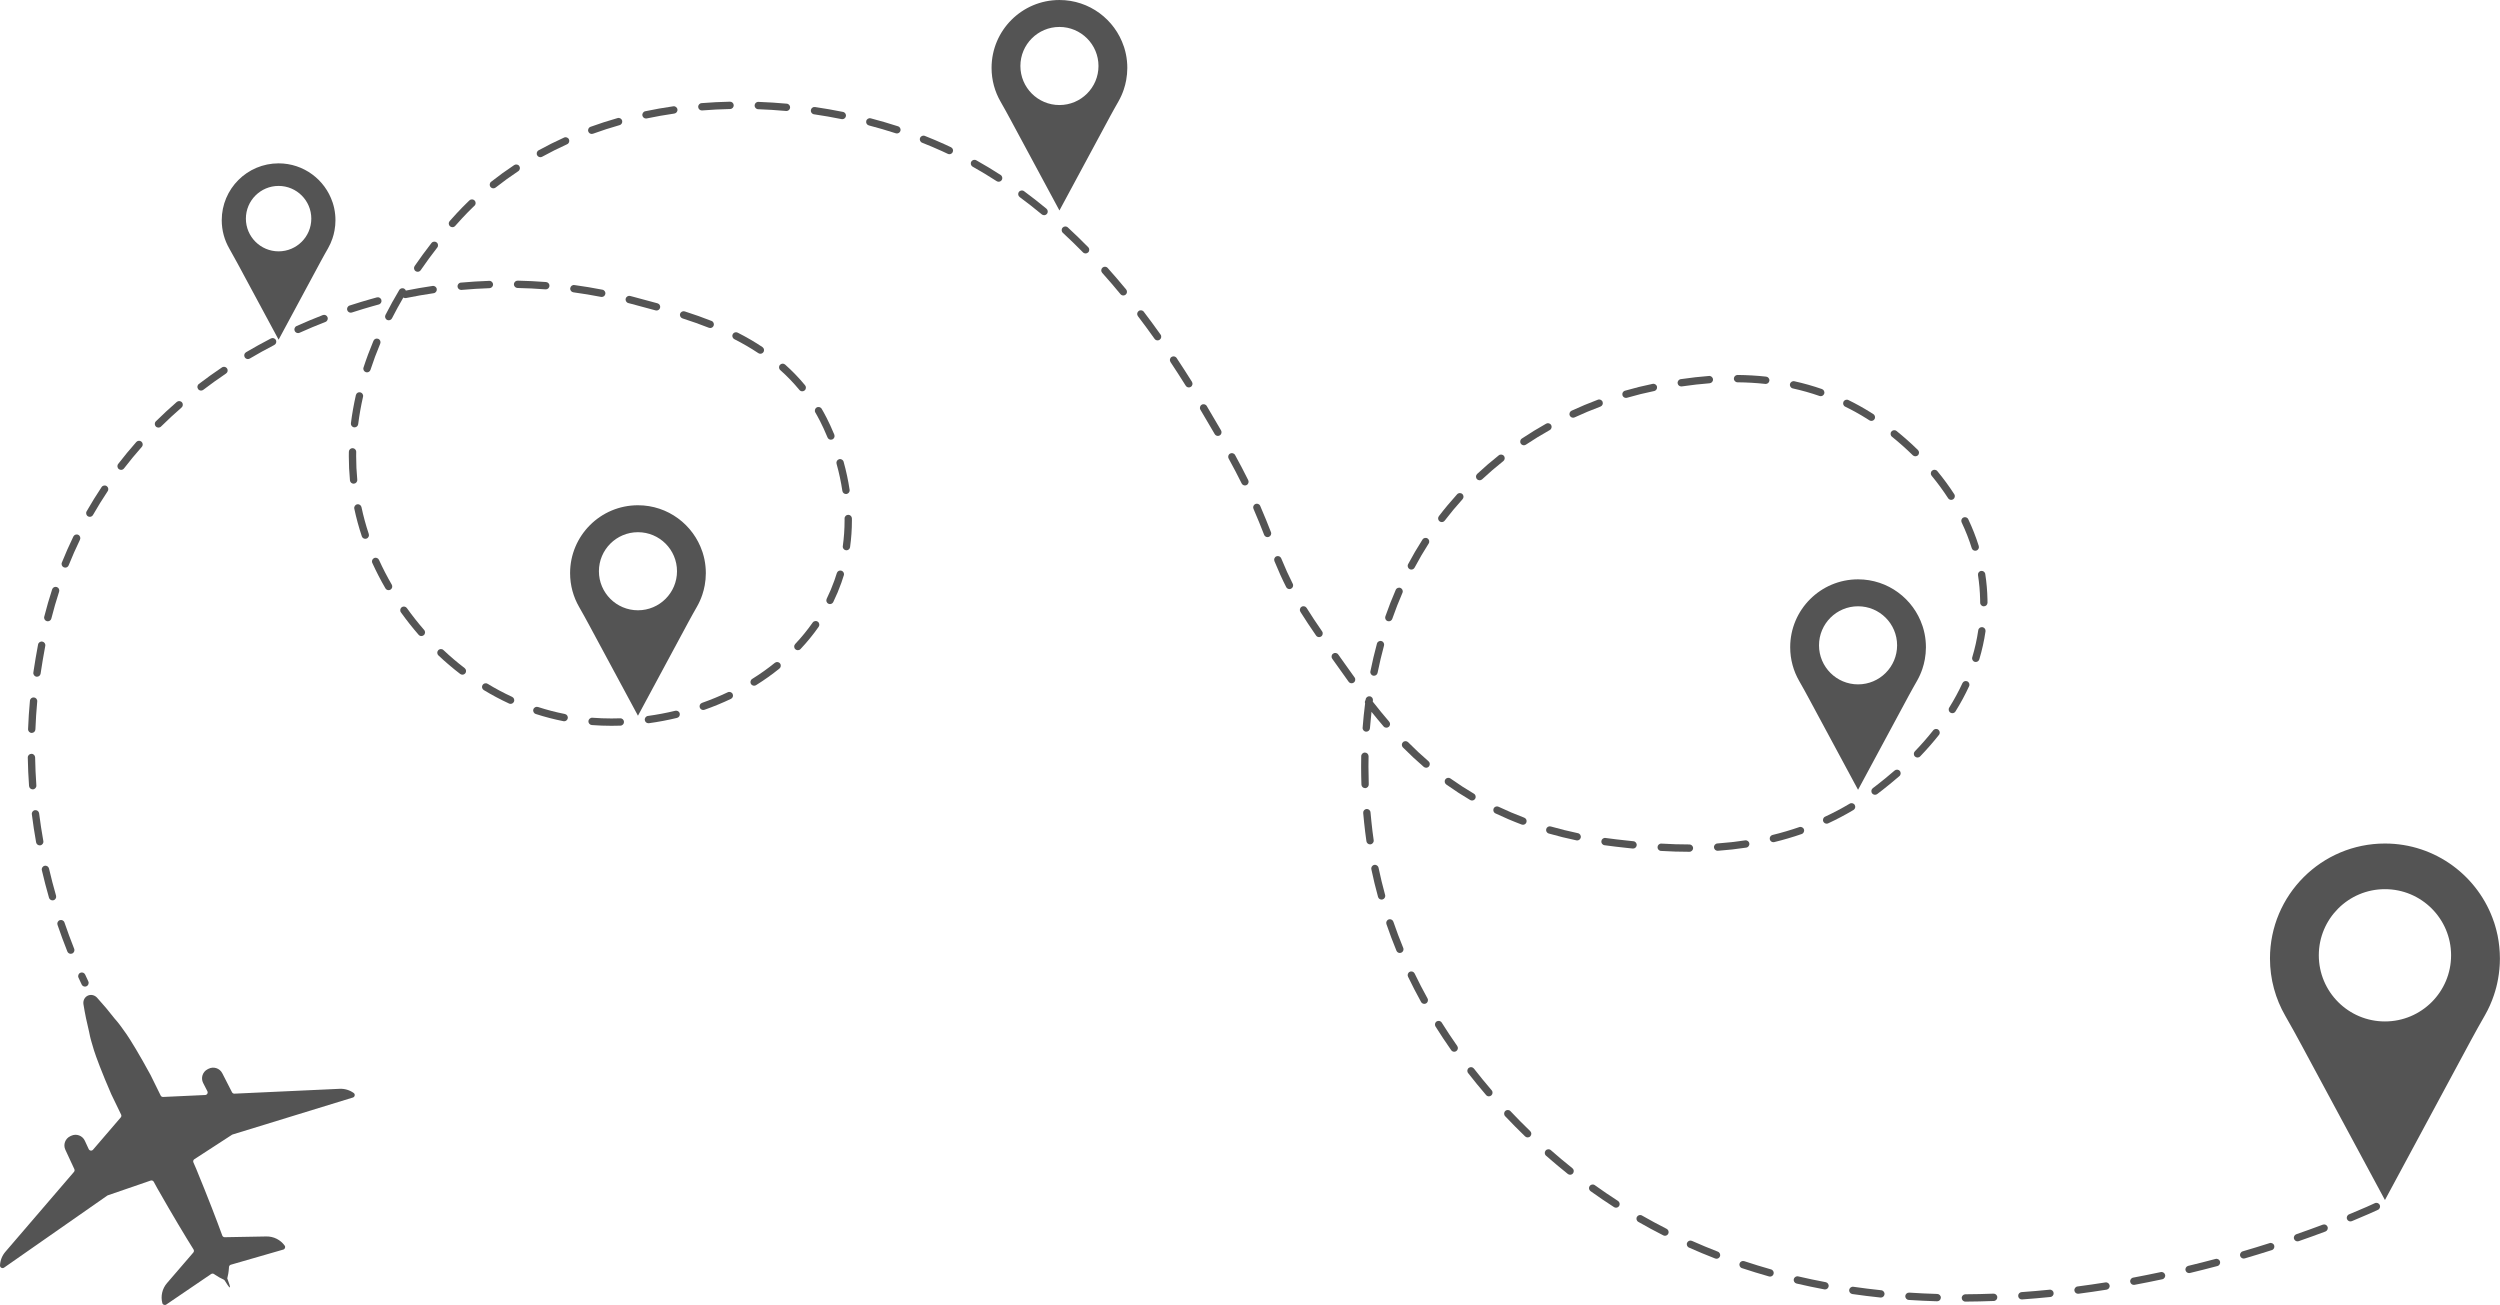 <?xml version="1.0" encoding="UTF-8" standalone="no"?><svg xmlns="http://www.w3.org/2000/svg" xmlns:xlink="http://www.w3.org/1999/xlink" fill="#545454" height="608.8" preserveAspectRatio="xMidYMid meet" version="1" viewBox="0.0 0.0 1166.3 608.8" width="1166.3" zoomAndPan="magnify"><defs><clipPath id="a"><path d="M 0 464 L 166 464 L 166 608.801 L 0 608.801 Z M 0 464"/></clipPath><clipPath id="b"><path d="M 1058 393 L 1166.262 393 L 1166.262 560 L 1058 560 Z M 1058 393"/></clipPath></defs><g><g clip-path="url(#a)" id="change1_125"><path d="M 165.004 509.898 C 163.129 508.555 160.824 507.84 158.434 507.953 L 150.918 508.301 L 115.043 509.953 L 109.367 510.215 C 108.895 510.234 108.453 509.977 108.234 509.559 L 103.68 500.66 C 102.492 498.34 99.621 497.41 97.301 498.598 L 96.828 498.84 C 94.508 500.027 93.582 502.898 94.77 505.219 L 96.746 509.086 C 97.148 509.867 96.605 510.801 95.727 510.844 L 94.477 510.902 L 76.09 511.75 C 75.609 511.77 75.16 511.508 74.949 511.078 C 73.391 507.906 71.832 504.738 70.27 501.57 C 65.031 491.898 60.734 484.941 59.059 482.523 C 57.867 480.809 56.629 479.125 56.629 479.125 C 56.344 478.738 56.055 478.352 55.766 477.965 C 55.059 477.027 54.312 476.125 53.527 475.254 C 53.512 475.238 53.5 475.223 53.484 475.203 C 50.883 471.84 48.148 468.578 45.277 465.438 C 44.699 464.809 43.973 464.402 43.207 464.238 C 42.441 464.074 41.637 464.156 40.914 464.508 C 40.188 464.855 39.625 465.434 39.277 466.137 C 38.93 466.84 38.797 467.66 38.93 468.504 C 39.625 472.836 40.512 477.137 41.57 481.395 C 41.875 483.023 42.16 484.156 42.262 484.551 C 42.41 485.133 42.547 485.609 42.645 485.945 C 42.645 485.945 43.207 487.961 43.828 489.953 C 44.699 492.762 47.535 500.43 51.93 510.516 C 53.453 513.672 54.977 516.828 56.504 519.984 C 56.715 520.418 56.645 520.934 56.332 521.297 L 56.242 521.406 L 44.215 535.41 L 43.402 536.359 C 42.828 537.027 41.758 536.879 41.387 536.082 L 39.559 532.145 C 38.465 529.777 35.629 528.738 33.266 529.84 L 32.785 530.062 C 30.418 531.156 29.383 533.992 30.477 536.355 L 34.684 545.422 C 34.883 545.855 34.816 546.359 34.508 546.719 L 30.805 551.031 L 11.453 573.57 L 7.41 578.281 L 2.512 583.988 C 0.949 585.805 0.094 588.059 0 590.363 C -0.039 591.352 1.094 591.941 1.902 591.375 L 50.023 557.785 C 50.113 557.723 50.215 557.672 50.32 557.633 L 70.277 550.762 C 70.84 550.566 71.461 550.816 71.738 551.344 C 72.254 552.328 72.781 553.305 73.332 554.27 C 80.543 566.961 86.535 576.906 90.293 582.906 C 90.574 583.355 90.531 583.934 90.184 584.332 L 77.895 598.609 C 75.668 601.191 74.887 604.68 75.727 607.914 C 75.934 608.715 76.891 609.055 77.57 608.59 L 98.492 594.363 C 98.91 594.082 99.461 594.086 99.871 594.383 C 99.992 594.469 100.117 594.555 100.238 594.641 C 101.73 595.668 103.141 596.41 104.316 596.938 C 104.539 597.039 104.727 597.207 104.855 597.418 C 105.887 599.113 106.688 600.27 107.055 600.543 C 107.129 600.598 107.188 600.617 107.223 600.602 C 107.461 600.484 106.965 598.832 106.027 596.391 C 106.363 595.09 106.691 593.406 106.809 591.438 C 106.812 591.332 106.82 591.227 106.824 591.121 C 106.848 590.605 107.195 590.16 107.695 590.016 L 132.152 582.957 C 132.945 582.727 133.293 581.777 132.812 581.105 C 130.855 578.395 127.676 576.77 124.266 576.832 L 104.848 577.184 C 104.332 577.195 103.867 576.875 103.691 576.391 C 101.277 569.734 97.133 558.883 91.566 545.375 C 91.141 544.344 90.695 543.32 90.234 542.301 C 89.988 541.758 90.172 541.113 90.676 540.789 L 108.23 529.395 C 108.324 529.336 108.426 529.285 108.531 529.254 L 164.629 512.02 C 165.57 511.73 165.805 510.477 165.004 509.898"/></g><g clip-path="url(#b)" id="change1_124"><path d="M 1112.621 476.523 C 1095.578 476.523 1081.77 462.707 1081.77 445.668 C 1081.77 428.625 1095.578 414.812 1112.621 414.812 C 1129.672 414.812 1143.48 428.625 1143.48 445.668 C 1143.48 462.707 1129.672 476.523 1112.621 476.523 Z M 1166.191 444.656 C 1166.18 444.453 1166.172 444.254 1166.16 444.051 C 1166.121 443.41 1166.07 442.777 1166.012 442.145 C 1165.988 441.879 1165.961 441.609 1165.93 441.344 C 1165.871 440.758 1165.801 440.176 1165.711 439.598 C 1165.68 439.34 1165.641 439.082 1165.602 438.824 C 1165.488 438.113 1165.371 437.406 1165.23 436.707 C 1165.211 436.602 1165.191 436.492 1165.172 436.387 C 1165.012 435.602 1164.828 434.824 1164.629 434.051 C 1164.559 433.773 1164.488 433.496 1164.41 433.219 C 1164.281 432.719 1164.141 432.219 1163.988 431.727 C 1163.891 431.402 1163.789 431.082 1163.691 430.762 C 1163.629 430.57 1163.57 430.371 1163.512 430.18 C 1163.5 430.188 1163.5 430.195 1163.5 430.203 C 1156.398 408.906 1136.301 393.52 1112.621 393.52 C 1083.012 393.52 1058.988 417.531 1058.988 447.148 C 1058.988 456.883 1061.59 466.012 1066.121 473.883 C 1068.84 478.602 1071.461 483.383 1074.039 488.176 L 1079.25 497.863 L 1088.891 515.762 L 1112.621 559.832 L 1112.629 559.832 L 1152.672 485.465 C 1153.672 483.613 1154.68 481.777 1155.699 479.949 C 1155.82 479.734 1155.941 479.52 1156.059 479.305 C 1157.121 477.422 1158.18 475.543 1159.25 473.672 C 1160.941 470.711 1162.352 467.574 1163.449 464.297 C 1164.27 461.871 1164.922 459.363 1165.379 456.797 C 1165.949 453.699 1166.25 450.508 1166.262 447.25 C 1166.262 446.379 1166.23 445.516 1166.191 444.656"/></g><g id="change1_1"><path d="M 494.246 49.004 C 484.188 49.004 476.035 40.848 476.035 30.789 C 476.035 20.727 484.188 12.57 494.246 12.57 C 504.309 12.57 512.465 20.727 512.465 30.789 C 512.465 40.848 504.309 49.004 494.246 49.004 Z M 525.852 29.832 C 525.832 29.457 525.805 29.082 525.77 28.711 C 525.754 28.551 525.738 28.395 525.723 28.234 C 525.684 27.891 525.641 27.547 525.59 27.203 C 525.57 27.051 525.551 26.898 525.527 26.746 C 525.461 26.328 525.387 25.91 525.305 25.496 C 525.293 25.438 525.281 25.371 525.27 25.309 C 525.176 24.848 525.066 24.387 524.953 23.93 C 524.91 23.766 524.863 23.602 524.82 23.438 C 524.742 23.145 524.66 22.848 524.57 22.559 C 524.516 22.367 524.453 22.18 524.395 21.988 C 524.355 21.875 524.324 21.758 524.285 21.645 C 524.285 21.648 524.285 21.652 524.281 21.66 C 520.09 9.086 508.227 0.004 494.246 0.004 C 476.762 0.004 462.586 14.176 462.586 31.664 C 462.586 37.41 464.117 42.801 466.797 47.445 C 468.398 50.23 469.945 53.055 471.469 55.883 L 474.547 61.602 L 480.238 72.168 L 494.246 98.188 L 494.25 98.184 L 494.25 98.188 L 517.891 54.281 C 518.48 53.191 519.078 52.105 519.68 51.027 C 519.754 50.898 519.82 50.77 519.895 50.645 C 520.516 49.531 521.145 48.426 521.773 47.32 C 522.77 45.57 523.602 43.719 524.254 41.785 C 524.738 40.355 525.117 38.875 525.395 37.359 C 525.727 35.527 525.906 33.645 525.91 31.723 C 525.91 31.211 525.898 30.699 525.875 30.191 C 525.867 30.07 525.859 29.953 525.852 29.832"/></g><g id="change1_2"><path d="M 297.621 284.711 C 287.562 284.711 279.406 276.555 279.406 266.496 C 279.406 256.434 287.562 248.281 297.621 248.281 C 307.684 248.281 315.836 256.434 315.836 266.496 C 315.836 276.555 307.684 284.711 297.621 284.711 Z M 328.77 273.066 C 329.102 271.234 329.281 269.355 329.285 267.43 C 329.285 266.914 329.27 266.406 329.246 265.898 C 329.242 265.777 329.23 265.66 329.227 265.539 C 329.203 265.164 329.176 264.789 329.141 264.414 C 329.129 264.258 329.109 264.102 329.094 263.941 C 329.055 263.598 329.012 263.254 328.965 262.91 C 328.941 262.758 328.926 262.605 328.898 262.453 C 328.836 262.035 328.762 261.617 328.68 261.203 C 328.664 261.145 328.656 261.078 328.645 261.016 C 328.551 260.555 328.441 260.094 328.328 259.637 C 328.285 259.473 328.238 259.309 328.195 259.145 C 328.117 258.852 328.031 258.555 327.945 258.266 C 327.887 258.074 327.828 257.887 327.77 257.695 C 327.73 257.582 327.699 257.465 327.66 257.352 C 327.66 257.355 327.656 257.363 327.656 257.367 C 323.465 244.793 311.602 235.711 297.621 235.711 C 280.137 235.711 265.961 249.883 265.961 267.371 C 265.961 273.117 267.492 278.508 270.168 283.152 C 271.773 285.938 273.316 288.762 274.844 291.59 L 277.922 297.309 L 283.613 307.875 L 297.621 333.895 L 297.625 333.895 L 321.266 289.988 C 321.852 288.898 322.449 287.812 323.055 286.734 C 323.125 286.605 323.195 286.48 323.266 286.352 C 323.891 285.238 324.52 284.133 325.148 283.027 C 326.145 281.277 326.977 279.426 327.629 277.492 C 328.113 276.062 328.492 274.582 328.77 273.066"/></g><g id="change1_3"><path d="M 866.82 319.273 C 856.762 319.273 848.605 311.117 848.605 301.059 C 848.605 290.996 856.762 282.844 866.82 282.844 C 876.883 282.844 885.035 290.996 885.035 301.059 C 885.035 311.117 876.883 319.273 866.82 319.273 Z M 866.82 270.273 C 849.336 270.273 835.16 284.445 835.16 301.934 C 835.16 307.68 836.691 313.07 839.367 317.715 C 840.973 320.5 842.516 323.324 844.039 326.152 L 847.121 331.871 C 847.121 331.871 847.121 331.871 847.117 331.871 L 852.809 342.438 L 866.82 368.457 L 866.82 368.453 L 866.82 368.457 L 890.465 324.551 C 891.051 323.461 891.648 322.379 892.254 321.297 C 892.324 321.168 892.395 321.043 892.465 320.914 C 893.086 319.805 893.715 318.695 894.348 317.59 C 895.344 315.84 896.176 313.988 896.828 312.055 C 897.309 310.625 897.691 309.145 897.965 307.629 C 898.297 305.801 898.48 303.914 898.484 301.992 C 898.484 301.48 898.469 300.969 898.445 300.461 C 898.441 300.34 898.43 300.223 898.422 300.102 C 898.402 299.727 898.375 299.352 898.34 298.98 C 898.324 298.82 898.309 298.664 898.293 298.504 C 898.254 298.16 898.211 297.816 898.164 297.473 C 898.141 297.32 898.121 297.172 898.098 297.02 C 898.031 296.598 897.957 296.184 897.879 295.77 C 897.863 295.707 897.855 295.641 897.84 295.578 C 897.746 295.117 897.641 294.656 897.523 294.199 C 897.484 294.035 897.438 293.871 897.395 293.711 C 897.312 293.414 897.23 293.117 897.145 292.828 C 897.086 292.637 897.027 292.449 896.965 292.258 C 896.93 292.145 896.898 292.027 896.859 291.914 C 896.855 291.922 896.855 291.926 896.855 291.93 C 892.664 279.355 880.797 270.273 866.82 270.273"/></g><g id="change1_4"><path d="M 129.973 86.738 C 138.398 86.738 145.23 93.57 145.23 101.996 C 145.23 110.426 138.398 117.258 129.973 117.258 C 121.543 117.258 114.711 110.426 114.711 101.996 C 114.711 93.57 121.543 86.738 129.973 86.738 Z M 110.887 123.023 L 113.469 127.812 C 113.465 127.812 113.465 127.812 113.465 127.812 L 118.234 136.664 L 129.973 158.465 L 129.973 158.461 L 129.973 158.465 L 149.777 121.68 C 150.27 120.766 150.773 119.859 151.277 118.953 C 151.336 118.848 151.395 118.738 151.453 118.633 C 151.977 117.703 152.504 116.773 153.031 115.848 C 153.867 114.383 154.562 112.832 155.109 111.211 C 155.516 110.012 155.836 108.773 156.062 107.504 C 156.344 105.969 156.492 104.391 156.496 102.777 C 156.496 102.352 156.484 101.922 156.465 101.496 C 156.461 101.398 156.453 101.297 156.449 101.195 C 156.43 100.883 156.406 100.566 156.379 100.258 C 156.363 100.121 156.352 99.988 156.336 99.859 C 156.305 99.57 156.27 99.281 156.23 98.996 C 156.211 98.867 156.195 98.738 156.176 98.613 C 156.121 98.262 156.059 97.91 155.988 97.566 C 155.98 97.512 155.973 97.461 155.961 97.406 C 155.879 97.02 155.789 96.633 155.695 96.254 C 155.66 96.113 155.621 95.977 155.586 95.84 C 155.52 95.594 155.449 95.348 155.375 95.102 C 155.328 94.941 155.277 94.785 155.227 94.625 C 155.195 94.531 155.168 94.434 155.137 94.336 C 155.137 94.34 155.137 94.344 155.133 94.352 C 151.621 83.816 141.68 76.207 129.973 76.207 C 115.32 76.207 103.445 88.082 103.445 102.73 C 103.445 107.547 104.73 112.059 106.973 115.953 C 108.316 118.285 109.609 120.648 110.887 123.023"/></g><g id="change1_5"><path d="M 14.742 341.926 C 14.766 341.926 14.785 341.926 14.809 341.926 C 15.723 341.926 16.484 341.199 16.52 340.277 C 16.684 335.938 16.969 331.547 17.371 327.23 C 17.461 326.285 16.77 325.453 15.828 325.363 C 14.887 325.277 14.051 325.969 13.965 326.91 C 13.555 331.293 13.262 335.746 13.098 340.148 C 13.059 341.094 13.797 341.891 14.742 341.926"/></g><g id="change1_6"><path d="M 126.395 157.895 C 122.461 159.934 118.551 162.094 114.777 164.324 C 113.965 164.805 113.695 165.855 114.176 166.672 C 114.496 167.211 115.066 167.512 115.652 167.512 C 115.949 167.512 116.25 167.434 116.523 167.273 C 120.238 165.074 124.09 162.945 127.969 160.938 C 128.809 160.504 129.137 159.469 128.699 158.629 C 128.266 157.789 127.234 157.461 126.395 157.895"/></g><g id="change1_7"><path d="M 176.469 158.074 C 175.594 157.711 174.594 158.121 174.227 158.992 C 172.488 163.137 170.926 167.336 169.582 171.469 C 169.289 172.367 169.781 173.336 170.68 173.629 C 170.855 173.684 171.035 173.715 171.211 173.715 C 171.934 173.715 172.602 173.254 172.84 172.527 C 174.156 168.484 175.684 164.375 177.387 160.316 C 177.75 159.441 177.34 158.441 176.469 158.074"/></g><g id="change1_8"><path d="M 150.59 146.992 C 146.477 148.586 142.355 150.312 138.344 152.117 C 137.48 152.508 137.098 153.52 137.484 154.383 C 137.77 155.02 138.395 155.395 139.047 155.395 C 139.281 155.395 139.52 155.344 139.75 155.242 C 143.707 153.461 147.77 151.758 151.824 150.188 C 152.707 149.848 153.145 148.855 152.805 147.973 C 152.461 147.09 151.469 146.652 150.59 146.992"/></g><g id="change1_9"><path d="M 169.367 185.074 C 169.578 184.152 169 183.234 168.078 183.023 C 167.156 182.812 166.238 183.391 166.027 184.312 C 165.031 188.691 164.25 193.109 163.707 197.445 C 163.59 198.387 164.254 199.242 165.191 199.359 C 165.266 199.367 165.336 199.371 165.406 199.371 C 166.258 199.371 166.996 198.738 167.105 197.871 C 167.633 193.648 168.395 189.344 169.367 185.074"/></g><g id="change1_10"><path d="M 168.637 236.598 C 168.438 235.672 167.527 235.078 166.605 235.277 C 165.68 235.473 165.09 236.383 165.285 237.309 C 166.199 241.625 167.383 245.961 168.793 250.195 C 169.031 250.914 169.699 251.367 170.418 251.367 C 170.598 251.367 170.777 251.34 170.961 251.277 C 171.855 250.98 172.34 250.012 172.043 249.113 C 170.672 245 169.523 240.789 168.637 236.598"/></g><g id="change1_11"><path d="M 15.258 368.258 C 15.297 368.258 15.34 368.254 15.379 368.254 C 16.324 368.184 17.035 367.363 16.965 366.422 C 16.656 362.082 16.461 357.684 16.387 353.355 C 16.367 352.41 15.59 351.648 14.645 351.672 C 13.699 351.688 12.945 352.469 12.961 353.414 C 13.035 357.805 13.234 362.266 13.551 366.664 C 13.613 367.566 14.367 368.258 15.258 368.258"/></g><g id="change1_12"><path d="M 213.445 133.703 C 213.523 134.594 214.273 135.262 215.148 135.262 C 215.199 135.262 215.254 135.258 215.305 135.254 C 219.629 134.863 224.023 134.594 228.359 134.441 C 229.305 134.41 230.043 133.617 230.012 132.672 C 229.977 131.727 229.188 130.98 228.238 131.02 C 223.84 131.172 219.387 131.449 214.996 131.844 C 214.055 131.93 213.359 132.762 213.445 133.703"/></g><g id="change1_13"><path d="M 211.059 105.988 C 211.531 105.988 212.004 105.793 212.344 105.41 C 217.078 100.043 220.363 96.914 220.723 96.578 C 220.934 96.379 221.145 96.18 221.355 95.98 C 222.047 95.332 222.086 94.25 221.438 93.559 C 220.793 92.867 219.711 92.832 219.02 93.477 C 218.801 93.68 218.586 93.883 218.367 94.086 C 217.766 94.656 214.512 97.777 209.773 103.145 C 209.148 103.852 209.219 104.934 209.926 105.559 C 210.254 105.848 210.656 105.988 211.059 105.988"/></g><g id="change1_14"><path d="M 163.629 145.875 C 163.805 145.875 163.98 145.848 164.16 145.789 C 168.031 144.523 171.211 143.594 173.547 142.926 C 174.633 142.613 175.668 142.324 176.715 142.043 C 177.629 141.797 178.168 140.855 177.922 139.945 C 177.676 139.031 176.734 138.488 175.82 138.734 C 174.758 139.023 173.707 139.316 172.602 139.633 C 170.238 140.309 167.023 141.25 163.098 142.531 C 162.195 142.824 161.707 143.793 162 144.691 C 162.234 145.414 162.906 145.875 163.629 145.875"/></g><g id="change1_15"><path d="M 164.492 209.074 C 164.484 209.074 164.473 209.074 164.465 209.074 C 163.531 209.074 162.77 209.82 162.754 210.758 C 162.738 211.465 162.73 212.18 162.73 212.887 C 162.73 216.633 162.91 220.406 163.262 224.102 C 163.348 224.988 164.094 225.652 164.965 225.652 C 165.02 225.652 165.074 225.652 165.129 225.645 C 166.07 225.555 166.762 224.719 166.672 223.777 C 166.332 220.188 166.156 216.523 166.156 212.887 C 166.156 212.199 166.164 211.504 166.176 210.816 C 166.191 209.871 165.438 209.09 164.492 209.074"/></g><g id="change1_16"><path d="M 176.805 261.199 C 176.41 260.34 175.398 259.957 174.535 260.348 C 173.676 260.742 173.293 261.758 173.688 262.617 C 175.508 266.617 177.566 270.605 179.805 274.469 C 180.125 275.016 180.699 275.324 181.289 275.324 C 181.582 275.324 181.879 275.25 182.148 275.094 C 182.965 274.617 183.242 273.57 182.77 272.754 C 180.586 268.984 178.578 265.098 176.805 261.199"/></g><g id="change1_17"><path d="M 193.887 126.488 C 194.184 126.691 194.52 126.789 194.852 126.789 C 195.398 126.789 195.934 126.527 196.266 126.047 C 198.715 122.477 201.312 118.926 203.992 115.484 C 204.574 114.738 204.441 113.664 203.695 113.082 C 202.949 112.5 201.871 112.633 201.289 113.383 C 198.57 116.875 195.93 120.484 193.441 124.105 C 192.906 124.887 193.105 125.953 193.887 126.488"/></g><g id="change1_18"><path d="M 21.871 289.797 C 22.016 289.832 22.156 289.848 22.297 289.848 C 23.062 289.848 23.758 289.336 23.957 288.559 C 25.031 284.32 26.25 280.102 27.582 276.012 C 27.871 275.109 27.383 274.145 26.48 273.852 C 25.582 273.562 24.617 274.055 24.324 274.953 C 22.973 279.113 21.73 283.406 20.637 287.715 C 20.402 288.633 20.957 289.562 21.871 289.797"/></g><g id="change1_19"><path d="M 26.828 431.453 C 28.25 435.613 29.793 439.797 31.418 443.891 C 31.688 444.562 32.332 444.973 33.012 444.973 C 33.223 444.973 33.438 444.934 33.645 444.852 C 34.523 444.504 34.953 443.508 34.602 442.629 C 32.996 438.586 31.473 434.453 30.07 430.348 C 29.766 429.449 28.789 428.973 27.895 429.277 C 27 429.586 26.523 430.559 26.828 431.453"/></g><g id="change1_20"><path d="M 22.855 418.801 C 23.074 419.551 23.758 420.039 24.504 420.039 C 24.66 420.039 24.816 420.02 24.977 419.977 C 25.887 419.715 26.41 418.766 26.148 417.855 C 24.949 413.672 23.844 409.406 22.859 405.188 C 22.645 404.27 21.727 403.695 20.805 403.91 C 19.883 404.125 19.309 405.047 19.523 405.965 C 20.52 410.238 21.641 414.559 22.855 418.801"/></g><g id="change1_21"><path d="M 20.219 392.371 C 19.453 388.086 18.789 383.734 18.25 379.438 C 18.133 378.5 17.277 377.836 16.336 377.953 C 15.398 378.07 14.734 378.926 14.852 379.863 C 15.398 384.219 16.07 388.633 16.848 392.977 C 16.996 393.805 17.719 394.387 18.531 394.387 C 18.633 394.387 18.734 394.379 18.836 394.359 C 19.77 394.195 20.387 393.305 20.219 392.371"/></g><g id="change1_22"><path d="M 17 315.688 C 17.086 315.699 17.172 315.703 17.258 315.703 C 18.09 315.703 18.82 315.094 18.949 314.246 C 19.008 313.863 19.062 313.48 19.121 313.098 C 19.641 309.754 20.262 305.809 21.121 301.32 C 21.301 300.391 20.691 299.492 19.762 299.316 C 18.836 299.137 17.938 299.746 17.758 300.676 C 16.887 305.219 16.258 309.199 15.738 312.574 C 15.676 312.965 15.617 313.352 15.562 313.738 C 15.422 314.676 16.066 315.547 17 315.688"/></g><g id="change1_23"><path d="M 73.922 199.484 C 74.355 199.484 74.793 199.32 75.125 198.988 C 78.191 195.957 81.414 192.969 84.707 190.113 C 85.418 189.492 85.496 188.41 84.875 187.695 C 84.258 186.984 83.176 186.906 82.461 187.527 C 79.113 190.434 75.836 193.469 72.719 196.555 C 72.043 197.219 72.039 198.305 72.703 198.977 C 73.039 199.312 73.48 199.484 73.922 199.484"/></g><g id="change1_24"><path d="M 93.797 182.215 C 94.16 182.215 94.527 182.098 94.836 181.863 C 98.262 179.246 101.836 176.684 105.461 174.246 C 106.246 173.719 106.453 172.656 105.926 171.871 C 105.398 171.086 104.336 170.879 103.551 171.406 C 99.867 173.879 96.238 176.48 92.758 179.141 C 92.008 179.715 91.863 180.789 92.438 181.539 C 92.773 181.98 93.281 182.215 93.797 182.215"/></g><g id="change1_25"><path d="M 29.805 264.688 C 30.012 264.773 30.23 264.812 30.441 264.812 C 31.121 264.812 31.762 264.406 32.031 263.738 C 33.648 259.711 35.422 255.691 37.305 251.797 C 37.719 250.945 37.359 249.922 36.508 249.508 C 35.656 249.098 34.633 249.453 34.223 250.305 C 32.305 254.273 30.496 258.363 28.852 262.461 C 28.5 263.34 28.926 264.336 29.805 264.688"/></g><g id="change1_26"><path d="M 55.441 218.848 C 55.754 219.09 56.121 219.203 56.484 219.203 C 56.996 219.203 57.504 218.977 57.844 218.535 C 60.48 215.113 63.277 211.727 66.152 208.473 C 66.781 207.766 66.715 206.684 66.004 206.055 C 65.297 205.43 64.215 205.496 63.586 206.203 C 60.66 209.516 57.812 212.961 55.129 216.445 C 54.551 217.195 54.691 218.273 55.441 218.848"/></g><g id="change1_27"><path d="M 189.82 283.684 C 189.273 282.914 188.203 282.734 187.434 283.285 C 186.664 283.836 186.484 284.906 187.035 285.676 C 189.617 289.289 192.398 292.812 195.297 296.141 C 195.633 296.531 196.109 296.73 196.59 296.73 C 196.988 296.73 197.387 296.59 197.711 296.309 C 198.426 295.688 198.5 294.605 197.879 293.895 C 195.055 290.645 192.34 287.211 189.82 283.684"/></g><g id="change1_28"><path d="M 36.617 456.09 C 37.098 457.148 37.598 458.223 38.094 459.281 C 38.387 459.902 39.004 460.266 39.645 460.266 C 39.891 460.266 40.137 460.215 40.371 460.102 C 41.23 459.699 41.598 458.68 41.195 457.824 C 40.703 456.777 40.211 455.719 39.734 454.672 C 39.344 453.812 38.328 453.43 37.469 453.824 C 36.605 454.215 36.227 455.23 36.617 456.09"/></g><g id="change1_29"><path d="M 41.059 240.891 C 41.324 241.039 41.613 241.109 41.898 241.109 C 42.496 241.109 43.074 240.797 43.391 240.238 L 43.406 240.207 C 45.551 236.457 47.852 232.734 50.242 229.145 C 50.766 228.355 50.551 227.293 49.766 226.77 C 48.977 226.242 47.914 226.457 47.391 227.242 C 44.957 230.898 42.617 234.688 40.434 238.508 L 40.406 238.555 C 39.941 239.379 40.234 240.426 41.059 240.891"/></g><g id="change1_30"><path d="M 801.309 396.91 C 801.352 396.91 801.391 396.906 801.434 396.906 C 805.914 396.582 810.367 396.086 814.66 395.43 C 815.594 395.289 816.234 394.414 816.094 393.48 C 815.949 392.547 815.078 391.902 814.141 392.047 C 809.938 392.688 805.578 393.172 801.188 393.488 C 800.242 393.559 799.535 394.379 799.602 395.32 C 799.668 396.223 800.418 396.91 801.309 396.91"/></g><g id="change1_31"><path d="M 784.348 180.285 C 784.43 180.285 784.512 180.281 784.594 180.27 C 789.227 179.598 793.473 179.117 797.566 178.805 C 798.512 178.73 799.219 177.91 799.145 176.965 C 799.074 176.023 798.25 175.316 797.309 175.391 C 793.133 175.711 788.812 176.195 784.105 176.879 C 783.168 177.012 782.52 177.883 782.652 178.816 C 782.777 179.672 783.508 180.285 784.348 180.285"/></g><g id="change1_32"><path d="M 810.586 178.352 C 814.988 178.395 819.352 178.648 823.562 179.105 C 823.625 179.113 823.688 179.117 823.75 179.117 C 824.609 179.117 825.352 178.469 825.449 177.59 C 825.551 176.648 824.871 175.805 823.934 175.703 C 819.613 175.23 815.133 174.973 810.617 174.926 C 810.609 174.926 810.605 174.926 810.602 174.926 C 809.66 174.926 808.898 175.684 808.887 176.625 C 808.879 177.57 809.637 178.344 810.586 178.352"/></g><g id="change1_33"><path d="M 836.371 181.203 C 840.609 182.145 844.809 183.328 848.848 184.734 C 849.031 184.797 849.223 184.828 849.41 184.828 C 850.117 184.828 850.781 184.383 851.027 183.676 C 851.336 182.781 850.863 181.809 849.973 181.496 C 845.809 180.051 841.48 178.828 837.109 177.859 C 836.188 177.656 835.273 178.238 835.066 179.164 C 834.863 180.086 835.445 181 836.371 181.203"/></g><g id="change1_34"><path d="M 774.879 396.973 C 779.41 397.246 783.691 397.379 787.977 397.379 L 788.145 397.379 C 789.09 397.379 789.859 396.613 789.859 395.668 C 789.859 394.723 789.09 393.953 788.145 393.953 L 787.969 393.953 C 783.762 393.953 779.547 393.824 775.082 393.555 C 774.141 393.5 773.328 394.219 773.27 395.16 C 773.215 396.105 773.934 396.918 774.879 396.973"/></g><g id="change1_35"><path d="M 733.891 194.867 C 734.133 194.867 734.379 194.816 734.609 194.711 C 738.531 192.895 742.582 191.199 746.648 189.68 C 747.531 189.344 747.98 188.359 747.648 187.473 C 747.32 186.59 746.332 186.137 745.445 186.469 C 741.301 188.023 737.172 189.75 733.172 191.602 C 732.312 191.996 731.938 193.016 732.336 193.875 C 732.625 194.5 733.246 194.867 733.891 194.867"/></g><g id="change1_36"><path d="M 758.551 185.633 C 758.711 185.633 758.871 185.609 759.031 185.566 C 763.297 184.324 767.555 183.27 771.691 182.43 C 772.617 182.242 773.215 181.34 773.027 180.41 C 772.84 179.484 771.934 178.887 771.008 179.074 C 766.781 179.934 762.43 181.012 758.074 182.277 C 757.168 182.539 756.645 183.488 756.906 184.398 C 757.125 185.145 757.809 185.633 758.551 185.633"/></g><g id="change1_37"><path d="M 893.363 352.926 C 893.695 353.246 894.121 353.406 894.551 353.406 C 895 353.406 895.449 353.23 895.785 352.883 C 898.922 349.625 901.879 346.246 904.57 342.836 C 905.156 342.094 905.027 341.016 904.285 340.43 C 903.543 339.844 902.469 339.973 901.879 340.715 C 899.258 344.035 896.379 347.332 893.316 350.508 C 892.66 351.188 892.68 352.27 893.363 352.926"/></g><g id="change1_38"><path d="M 922.895 294.027 C 922.281 298.246 921.34 302.484 920.098 306.621 C 919.824 307.527 920.336 308.484 921.242 308.758 C 921.406 308.805 921.574 308.828 921.738 308.828 C 922.473 308.828 923.152 308.352 923.379 307.609 C 924.668 303.312 925.648 298.906 926.285 294.52 C 926.422 293.586 925.773 292.715 924.836 292.578 C 923.898 292.441 923.031 293.09 922.895 294.027"/></g><g id="change1_39"><path d="M 860.812 189.711 C 864.172 191.352 867.5 193.195 870.699 195.191 C 871.074 195.426 871.547 195.723 872.105 196.086 C 872.391 196.27 872.715 196.359 873.031 196.359 C 873.594 196.359 874.145 196.082 874.473 195.574 C 874.984 194.781 874.758 193.723 873.965 193.207 C 873.387 192.836 872.902 192.527 872.512 192.285 C 869.215 190.227 865.781 188.324 862.316 186.633 C 861.465 186.215 860.438 186.57 860.023 187.418 C 859.609 188.27 859.961 189.297 860.812 189.711"/></g><g id="change1_40"><path d="M 922.777 268.301 C 923.352 272.039 923.688 275.867 923.77 279.68 C 923.781 280.176 923.789 280.672 923.789 281.16 C 923.793 282.105 924.559 282.863 925.504 282.863 C 925.504 282.863 925.508 282.863 925.512 282.863 C 926.457 282.859 927.219 282.09 927.215 281.145 C 927.215 280.633 927.207 280.121 927.195 279.605 C 927.109 275.641 926.762 271.664 926.16 267.777 C 926.016 266.844 925.141 266.203 924.207 266.348 C 923.273 266.492 922.633 267.367 922.777 268.301"/></g><g id="change1_41"><path d="M 919.859 255.734 C 920.09 256.469 920.766 256.941 921.496 256.941 C 921.664 256.941 921.836 256.914 922.004 256.859 C 922.91 256.578 923.414 255.621 923.133 254.719 C 921.82 250.512 920.176 246.312 918.238 242.242 C 917.832 241.387 916.809 241.023 915.953 241.43 C 915.102 241.836 914.738 242.859 915.145 243.711 C 917.012 247.641 918.598 251.684 919.859 255.734"/></g><g id="change1_42"><path d="M 882.633 203.734 C 886.02 206.465 889.289 209.375 892.355 212.387 C 892.691 212.715 893.121 212.875 893.555 212.875 C 894 212.875 894.441 212.703 894.777 212.363 C 895.441 211.688 895.43 210.602 894.754 209.941 C 891.609 206.852 888.254 203.867 884.781 201.066 C 884.047 200.473 882.969 200.59 882.375 201.324 C 881.781 202.062 881.895 203.141 882.633 203.734"/></g><g id="change1_43"><path d="M 710.922 207.73 C 711.25 207.73 711.578 207.637 711.871 207.441 C 715.453 205.051 719.195 202.758 722.992 200.637 C 723.816 200.172 724.109 199.129 723.648 198.305 C 723.188 197.48 722.145 197.184 721.316 197.645 C 717.445 199.812 713.625 202.152 709.969 204.594 C 709.184 205.117 708.969 206.18 709.496 206.969 C 709.824 207.465 710.367 207.73 710.922 207.73"/></g><g id="change1_44"><path d="M 862.926 374.926 C 859.234 377.133 855.371 379.172 851.445 380.992 C 850.586 381.391 850.211 382.41 850.609 383.27 C 850.902 383.895 851.52 384.262 852.164 384.262 C 852.406 384.262 852.652 384.211 852.887 384.102 C 856.918 382.23 860.887 380.133 864.684 377.867 C 865.496 377.383 865.758 376.328 865.273 375.52 C 864.789 374.707 863.738 374.441 862.926 374.926"/></g><g id="change1_45"><path d="M 327.43 51.531 C 327.477 51.531 327.523 51.527 327.57 51.523 C 331.863 51.176 336.254 50.953 340.621 50.859 C 341.566 50.84 342.316 50.055 342.297 49.109 C 342.273 48.164 341.492 47.418 340.547 47.438 C 336.113 47.531 331.656 47.758 327.293 48.109 C 326.352 48.188 325.648 49.012 325.723 49.957 C 325.797 50.852 326.547 51.531 327.43 51.531"/></g><g id="change1_46"><path d="M 690.285 224.066 C 690.703 224.066 691.125 223.91 691.457 223.602 C 694.609 220.656 697.934 217.797 701.332 215.105 C 702.074 214.52 702.199 213.441 701.613 212.699 C 701.027 211.961 699.949 211.836 699.207 212.422 C 695.734 215.172 692.34 218.09 689.117 221.102 C 688.426 221.746 688.391 222.828 689.035 223.52 C 689.371 223.883 689.828 224.066 690.285 224.066"/></g><g id="change1_47"><path d="M 318.398 148.535 C 322.863 149.969 326.891 151.398 330.703 152.91 C 330.91 152.992 331.121 153.031 331.332 153.031 C 332.016 153.031 332.66 152.621 332.926 151.945 C 333.273 151.066 332.844 150.074 331.965 149.727 C 328.078 148.188 323.984 146.73 319.445 145.273 C 318.543 144.984 317.578 145.48 317.289 146.379 C 317 147.281 317.496 148.242 318.398 148.535"/></g><g id="change1_48"><path d="M 353.688 50.953 C 358.012 51.105 362.402 51.383 366.738 51.777 C 366.793 51.781 366.844 51.785 366.898 51.785 C 367.773 51.785 368.52 51.117 368.602 50.227 C 368.688 49.285 367.992 48.453 367.051 48.367 C 362.648 47.969 358.195 47.684 353.812 47.527 C 352.863 47.488 352.07 48.234 352.039 49.18 C 352.004 50.125 352.742 50.918 353.688 50.953"/></g><g id="change1_49"><path d="M 230.176 87.859 C 230.547 87.859 230.918 87.742 231.234 87.492 C 234.621 84.82 238.172 82.25 241.785 79.859 C 242.574 79.336 242.789 78.273 242.27 77.484 C 241.746 76.695 240.684 76.48 239.895 77.004 C 236.203 79.449 232.574 82.074 229.113 84.805 C 228.367 85.391 228.242 86.469 228.828 87.211 C 229.168 87.637 229.668 87.859 230.176 87.859"/></g><g id="change1_50"><path d="M 276.062 62.488 C 276.258 62.488 276.453 62.453 276.648 62.383 C 280.684 60.918 284.855 59.566 289.059 58.375 C 289.969 58.117 290.496 57.172 290.238 56.262 C 289.98 55.352 289.035 54.824 288.125 55.082 C 283.844 56.297 279.59 57.672 275.477 59.164 C 274.59 59.488 274.129 60.469 274.453 61.359 C 274.707 62.055 275.363 62.488 276.062 62.488"/></g><g id="change1_51"><path d="M 293.141 141.395 C 293.648 141.523 294.156 141.656 294.664 141.793 L 294.742 141.812 C 298.359 142.773 302.094 143.766 305.832 144.801 C 305.984 144.844 306.141 144.863 306.293 144.863 C 307.043 144.863 307.73 144.367 307.941 143.609 C 308.195 142.699 307.66 141.758 306.75 141.504 C 302.992 140.461 299.246 139.465 295.621 138.504 L 295.543 138.484 C 295.023 138.344 294.508 138.211 293.992 138.078 C 293.074 137.84 292.145 138.395 291.906 139.309 C 291.672 140.227 292.223 141.156 293.141 141.395"/></g><g id="change1_52"><path d="M 301.375 55.289 C 301.492 55.289 301.609 55.277 301.73 55.25 C 305.934 54.363 310.258 53.602 314.59 52.977 C 315.523 52.844 316.176 51.977 316.039 51.039 C 315.902 50.102 315.035 49.449 314.102 49.59 C 309.695 50.219 305.297 50.996 301.023 51.898 C 300.098 52.094 299.508 53.004 299.699 53.93 C 299.871 54.734 300.582 55.289 301.375 55.289"/></g><g id="change1_53"><path d="M 380.973 190.109 C 380.164 190.594 379.898 191.648 380.383 192.461 C 381.062 193.598 383.477 197.801 386.051 204.07 C 386.324 204.734 386.965 205.137 387.637 205.137 C 387.855 205.137 388.074 205.094 388.285 205.008 C 389.16 204.648 389.578 203.648 389.223 202.773 C 386.629 196.457 384.23 192.23 383.32 190.703 C 382.84 189.891 381.785 189.625 380.973 190.109"/></g><g id="change1_54"><path d="M 379.727 53.32 C 384.027 53.949 388.359 54.707 392.609 55.566 C 392.723 55.59 392.836 55.602 392.949 55.602 C 393.746 55.602 394.461 55.039 394.629 54.227 C 394.816 53.301 394.215 52.395 393.289 52.211 C 388.98 51.336 384.586 50.57 380.223 49.93 C 379.285 49.793 378.418 50.441 378.281 51.379 C 378.145 52.312 378.789 53.184 379.727 53.32"/></g><g id="change1_55"><path d="M 671.578 243.211 C 671.891 243.449 672.258 243.562 672.617 243.562 C 673.133 243.562 673.645 243.332 673.98 242.891 C 676.605 239.457 679.41 236.09 682.316 232.883 C 682.949 232.184 682.898 231.102 682.195 230.465 C 681.496 229.828 680.414 229.883 679.777 230.586 C 676.809 233.859 673.941 237.301 671.258 240.809 C 670.684 241.562 670.828 242.637 671.578 243.211"/></g><g id="change1_56"><path d="M 676.684 363.18 C 675.914 362.633 674.844 362.809 674.297 363.578 C 673.746 364.348 673.926 365.418 674.695 365.969 L 675.027 366.203 C 678.516 368.684 682.164 371.043 685.867 373.219 C 686.141 373.379 686.438 373.453 686.734 373.453 C 687.32 373.453 687.895 373.152 688.211 372.609 C 688.691 371.797 688.418 370.746 687.602 370.266 C 683.984 368.141 680.418 365.832 677.008 363.41 L 676.684 363.18"/></g><g id="change1_57"><path d="M 657.621 265.516 C 657.875 265.652 658.152 265.719 658.422 265.719 C 659.035 265.719 659.629 265.387 659.938 264.809 C 661.977 260.969 664.188 257.184 666.508 253.559 C 667.02 252.762 666.785 251.703 665.988 251.191 C 665.195 250.684 664.133 250.914 663.625 251.711 C 661.254 255.414 658.992 259.281 656.91 263.199 C 656.469 264.035 656.785 265.074 657.621 265.516"/></g><g id="change1_58"><path d="M 647.348 289.754 C 647.535 289.816 647.727 289.848 647.914 289.848 C 648.621 289.848 649.281 289.406 649.527 288.699 C 650.969 284.574 652.566 280.484 654.277 276.551 C 654.652 275.684 654.258 274.676 653.391 274.297 C 652.523 273.922 651.516 274.316 651.137 275.184 C 649.391 279.199 647.762 283.363 646.297 287.57 C 645.984 288.465 646.457 289.441 647.348 289.754"/></g><g id="change1_59"><path d="M 391.457 214.23 C 390.547 214.484 390.012 215.43 390.266 216.34 C 391.441 220.551 392.352 224.812 392.977 229.012 C 393.102 229.859 393.832 230.473 394.668 230.473 C 394.75 230.473 394.836 230.465 394.922 230.453 C 395.855 230.312 396.504 229.441 396.363 228.508 C 395.719 224.172 394.777 219.77 393.566 215.422 C 393.312 214.508 392.367 213.977 391.457 214.23"/></g><g id="change1_60"><path d="M 640.656 315.219 C 640.77 315.242 640.883 315.254 640.996 315.254 C 641.793 315.254 642.508 314.691 642.672 313.879 C 643.539 309.586 644.547 305.309 645.672 301.168 C 645.918 300.254 645.379 299.312 644.469 299.066 C 643.555 298.816 642.613 299.355 642.367 300.27 C 641.223 304.484 640.195 308.836 639.316 313.199 C 639.129 314.129 639.727 315.031 640.656 315.219"/></g><g id="change1_61"><path d="M 267.492 136.375 C 271.805 136.961 276.145 137.68 280.391 138.508 C 280.504 138.531 280.613 138.539 280.723 138.539 C 281.523 138.539 282.238 137.973 282.398 137.156 C 282.582 136.227 281.977 135.328 281.047 135.148 C 276.734 134.305 272.332 133.574 267.953 132.98 C 267.016 132.852 266.152 133.512 266.027 134.449 C 265.898 135.387 266.559 136.25 267.492 136.375"/></g><g id="change1_62"><path d="M 736.133 388.695 C 731.836 387.797 727.574 386.742 723.469 385.562 C 722.559 385.301 721.609 385.824 721.348 386.734 C 721.086 387.641 721.609 388.59 722.52 388.852 C 726.707 390.059 731.051 391.133 735.434 392.047 C 735.551 392.07 735.668 392.086 735.781 392.086 C 736.578 392.086 737.289 391.527 737.457 390.719 C 737.648 389.797 737.059 388.887 736.133 388.695"/></g><g id="change1_63"><path d="M 754.824 560.262 C 751.176 557.91 747.535 555.438 744.008 552.902 C 743.238 552.352 742.172 552.527 741.617 553.293 C 741.066 554.062 741.242 555.133 742.012 555.684 C 745.586 558.254 749.273 560.762 752.973 563.141 C 753.258 563.324 753.578 563.414 753.895 563.414 C 754.461 563.414 755.012 563.137 755.336 562.629 C 755.848 561.832 755.617 560.773 754.824 560.262"/></g><g id="change1_64"><path d="M 733.559 544.996 C 730.195 542.316 726.816 539.484 723.508 536.574 C 722.801 535.949 721.719 536.02 721.094 536.73 C 720.469 537.438 720.535 538.52 721.246 539.145 C 724.594 542.09 728.02 544.961 731.422 547.672 C 731.738 547.922 732.113 548.047 732.488 548.047 C 732.992 548.047 733.488 547.824 733.828 547.402 C 734.418 546.66 734.297 545.586 733.559 544.996"/></g><g id="change1_65"><path d="M 826.234 592.199 C 822.027 591.012 817.816 589.719 813.723 588.355 C 812.828 588.059 811.855 588.543 811.559 589.441 C 811.258 590.336 811.746 591.309 812.641 591.605 C 816.785 592.984 821.047 594.293 825.305 595.496 C 825.461 595.539 825.613 595.559 825.77 595.559 C 826.516 595.559 827.203 595.066 827.418 594.312 C 827.672 593.402 827.145 592.457 826.234 592.199"/></g><g id="change1_66"><path d="M 801.41 583.922 C 797.344 582.348 793.281 580.656 789.328 578.895 C 788.465 578.508 787.453 578.898 787.066 579.762 C 786.684 580.625 787.07 581.637 787.934 582.023 C 791.938 583.809 796.055 585.52 800.172 587.117 C 800.375 587.195 800.586 587.234 800.789 587.234 C 801.477 587.234 802.125 586.816 802.387 586.141 C 802.73 585.258 802.293 584.266 801.41 583.922"/></g><g id="change1_67"><path d="M 704.66 518.371 C 704.012 517.684 702.93 517.652 702.238 518.301 C 701.551 518.953 701.52 520.035 702.172 520.723 C 705.188 523.918 708.324 527.094 711.492 530.152 C 711.824 530.477 712.254 530.633 712.684 530.633 C 713.133 530.633 713.578 530.461 713.914 530.109 C 714.574 529.43 714.555 528.348 713.875 527.691 C 710.742 524.664 707.645 521.531 704.66 518.371"/></g><g id="change1_68"><path d="M 762.031 392.453 C 760.797 392.324 759.629 392.199 758.531 392.078 C 755.66 391.77 752.52 391.418 749.004 390.926 C 748.066 390.789 747.199 391.445 747.066 392.383 C 746.938 393.316 747.59 394.184 748.527 394.316 C 752.094 394.816 755.266 395.172 758.164 395.484 C 759.266 395.605 760.438 395.73 761.676 395.859 C 761.734 395.863 761.797 395.867 761.855 395.867 C 762.723 395.867 763.465 395.215 763.555 394.332 C 763.652 393.391 762.973 392.551 762.031 392.453"/></g><g id="change1_69"><path d="M 777.516 573.27 C 773.641 571.305 769.766 569.211 766.004 567.055 C 765.184 566.586 764.137 566.867 763.664 567.688 C 763.195 568.508 763.48 569.555 764.301 570.027 C 768.113 572.215 772.039 574.332 775.965 576.324 C 776.215 576.449 776.477 576.512 776.738 576.512 C 777.363 576.512 777.965 576.168 778.27 575.57 C 778.695 574.73 778.359 573.699 777.516 573.27"/></g><g id="change1_70"><path d="M 659.961 454.164 C 659.551 453.312 658.527 452.953 657.676 453.363 C 656.82 453.773 656.465 454.797 656.871 455.648 C 658.77 459.594 660.816 463.559 662.961 467.438 C 663.273 468.004 663.859 468.324 664.461 468.324 C 664.742 468.324 665.027 468.254 665.289 468.109 C 666.117 467.652 666.418 466.609 665.961 465.781 C 663.848 461.961 661.828 458.051 659.961 454.164"/></g><g id="change1_71"><path d="M 650.035 429.996 C 649.727 429.102 648.754 428.621 647.859 428.93 C 646.965 429.234 646.488 430.211 646.793 431.105 C 648.215 435.254 649.789 439.434 651.469 443.527 C 651.742 444.188 652.379 444.59 653.055 444.59 C 653.273 444.59 653.492 444.547 653.703 444.461 C 654.578 444.102 654.996 443.102 654.637 442.227 C 652.98 438.195 651.434 434.078 650.035 429.996"/></g><g id="change1_72"><path d="M 648.078 336.664 C 645.574 333.758 643.062 330.691 640.418 327.316 C 640.445 327.133 640.469 326.949 640.496 326.766 C 640.625 325.828 639.969 324.965 639.031 324.836 C 638.094 324.707 637.23 325.359 637.102 326.297 C 637.09 326.395 637.074 326.488 637.062 326.582 C 636.73 327.047 636.648 327.652 636.852 328.184 C 636.371 331.91 635.98 335.711 635.688 339.5 C 635.613 340.441 636.32 341.266 637.266 341.34 C 637.309 341.344 637.355 341.344 637.398 341.344 C 638.281 341.344 639.035 340.664 639.105 339.766 C 639.301 337.203 639.547 334.637 639.832 332.09 C 641.754 334.484 643.621 336.734 645.484 338.902 C 646.102 339.617 647.184 339.695 647.898 339.078 C 648.617 338.465 648.695 337.383 648.078 336.664"/></g><g id="change1_73"><path d="M 643.117 404.82 C 642.922 403.895 642.016 403.301 641.09 403.492 C 640.164 403.688 639.57 404.594 639.762 405.52 C 640.66 409.824 641.711 414.164 642.883 418.422 C 643.09 419.184 643.781 419.68 644.531 419.68 C 644.684 419.68 644.836 419.66 644.988 419.617 C 645.898 419.367 646.434 418.426 646.184 417.516 C 645.031 413.324 644 409.055 643.117 404.82"/></g><g id="change1_74"><path d="M 687.602 498.496 C 687.023 497.754 685.945 497.617 685.199 498.199 C 684.453 498.777 684.32 499.855 684.898 500.602 C 687.59 504.055 690.414 507.512 693.297 510.867 C 693.633 511.262 694.113 511.465 694.598 511.465 C 694.988 511.465 695.387 511.328 695.711 511.051 C 696.43 510.434 696.512 509.355 695.895 508.637 C 693.047 505.32 690.258 501.91 687.602 498.496"/></g><g id="change1_75"><path d="M 201.82 133.395 C 197.629 134.008 193.434 134.734 189.336 135.562 C 189.203 135.215 188.961 134.906 188.613 134.699 C 187.801 134.215 186.75 134.48 186.266 135.289 C 183.969 139.133 181.801 143.047 179.828 146.926 C 179.398 147.766 179.73 148.797 180.574 149.227 C 180.824 149.355 181.09 149.414 181.352 149.414 C 181.977 149.414 182.574 149.07 182.879 148.48 C 184.52 145.258 186.293 142.012 188.168 138.805 C 188.531 139.035 188.98 139.133 189.434 139.039 C 193.652 138.176 197.988 137.418 202.316 136.785 C 203.25 136.648 203.898 135.777 203.762 134.844 C 203.625 133.906 202.758 133.262 201.82 133.395"/></g><g id="change1_76"><path d="M 710.488 384.777 C 711.184 384.777 711.836 384.355 712.094 383.668 C 712.426 382.781 711.98 381.797 711.094 381.461 C 707.016 379.926 702.984 378.211 699.105 376.363 C 698.254 375.957 697.23 376.32 696.824 377.176 C 696.418 378.031 696.777 379.051 697.633 379.457 C 701.598 381.344 705.719 383.098 709.887 384.668 C 710.086 384.742 710.289 384.777 710.488 384.777"/></g><g id="change1_77"><path d="M 656.918 346.266 C 656.254 345.594 655.168 345.59 654.496 346.254 C 653.824 346.918 653.816 348 654.48 348.676 C 657.652 351.883 660.926 354.938 664.207 357.754 C 664.531 358.027 664.93 358.164 665.32 358.164 C 665.805 358.164 666.285 357.961 666.621 357.566 C 667.238 356.848 667.156 355.77 666.438 355.152 C 663.227 352.398 660.023 349.41 656.918 346.266"/></g><g id="change1_78"><path d="M 1008.039 593.453 C 1003.75 594.371 999.418 595.238 995.164 596.035 C 994.234 596.207 993.621 597.102 993.793 598.031 C 993.945 598.855 994.668 599.43 995.477 599.43 C 995.578 599.43 995.684 599.422 995.793 599.402 C 1000.078 598.602 1004.441 597.727 1008.762 596.805 C 1009.68 596.605 1010.27 595.695 1010.078 594.77 C 1009.879 593.848 1008.969 593.258 1008.039 593.453"/></g><g id="change1_79"><path d="M 1033.59 587.32 C 1029.371 588.445 1025.078 589.531 1020.852 590.547 C 1019.941 590.766 1019.371 591.691 1019.59 592.609 C 1019.781 593.398 1020.48 593.922 1021.25 593.922 C 1021.391 593.922 1021.52 593.91 1021.648 593.879 C 1025.91 592.855 1030.219 591.762 1034.469 590.629 C 1035.391 590.387 1035.93 589.445 1035.691 588.531 C 1035.441 587.617 1034.512 587.078 1033.59 587.32"/></g><g id="change1_80"><path d="M 956.184 601.668 C 951.816 602.109 947.418 602.488 943.109 602.793 C 942.164 602.859 941.453 603.68 941.52 604.621 C 941.586 605.523 942.336 606.215 943.227 606.215 C 943.266 606.215 943.309 606.211 943.348 606.211 C 947.691 605.902 952.129 605.523 956.531 605.074 C 957.473 604.98 958.156 604.141 958.062 603.199 C 957.965 602.258 957.125 601.57 956.184 601.668"/></g><g id="change1_81"><path d="M 982.223 598.273 C 977.895 598.961 973.52 599.594 969.227 600.156 C 968.289 600.277 967.629 601.137 967.75 602.074 C 967.863 602.938 968.598 603.566 969.445 603.566 C 969.52 603.566 969.594 603.562 969.668 603.551 C 973.996 602.988 978.398 602.348 982.758 601.656 C 983.695 601.508 984.332 600.629 984.184 599.695 C 984.031 598.762 983.156 598.121 982.223 598.273"/></g><g id="change1_82"><path d="M 1058.809 579.938 C 1054.66 581.266 1050.43 582.559 1046.25 583.781 C 1045.34 584.047 1044.82 585 1045.078 585.906 C 1045.301 586.652 1045.988 587.141 1046.73 587.141 C 1046.891 587.141 1047.051 587.117 1047.211 587.07 C 1051.422 585.836 1055.68 584.535 1059.852 583.203 C 1060.762 582.914 1061.25 581.949 1060.961 581.047 C 1060.68 580.148 1059.711 579.648 1058.809 579.938"/></g><g id="change1_83"><path d="M 1107.91 561.305 C 1106.801 561.824 1102.66 563.738 1095.871 566.523 C 1095 566.883 1094.578 567.883 1094.941 568.758 C 1095.211 569.422 1095.852 569.82 1096.52 569.82 C 1096.738 569.82 1096.961 569.781 1097.172 569.695 C 1104.031 566.879 1108.238 564.934 1109.359 564.402 C 1110.219 564 1110.59 562.98 1110.18 562.125 C 1109.781 561.27 1108.762 560.902 1107.91 561.305"/></g><g id="change1_84"><path d="M 841.574 386.914 C 841.266 386.023 840.289 385.551 839.395 385.859 C 835.359 387.258 831.16 388.492 826.914 389.527 C 825.996 389.75 825.434 390.676 825.656 391.598 C 825.848 392.379 826.547 392.902 827.32 392.902 C 827.453 392.902 827.59 392.887 827.727 392.855 C 832.078 391.793 836.383 390.527 840.516 389.094 C 841.41 388.785 841.883 387.809 841.574 386.914"/></g><g id="change1_85"><path d="M 1083.641 571.324 C 1079.609 572.84 1075.461 574.34 1071.281 575.789 C 1070.391 576.098 1069.91 577.074 1070.219 577.969 C 1070.469 578.676 1071.129 579.121 1071.84 579.121 C 1072.031 579.121 1072.219 579.09 1072.398 579.023 C 1076.609 577.566 1080.789 576.055 1084.852 574.531 C 1085.73 574.199 1086.18 573.211 1085.852 572.324 C 1085.512 571.441 1084.531 570.992 1083.641 571.324"/></g><g id="change1_86"><path d="M 877.637 601.922 C 873.277 601.469 868.906 600.926 864.637 600.305 C 863.699 600.172 862.832 600.816 862.695 601.754 C 862.559 602.691 863.211 603.559 864.145 603.695 C 868.461 604.32 872.879 604.871 877.277 605.328 C 877.34 605.336 877.398 605.34 877.461 605.34 C 878.324 605.34 879.066 604.684 879.16 603.805 C 879.258 602.863 878.574 602.02 877.637 601.922"/></g><g id="change1_87"><path d="M 851.719 598.156 C 847.422 597.348 843.113 596.441 838.906 595.461 C 837.988 595.246 837.066 595.82 836.852 596.738 C 836.637 597.66 837.211 598.582 838.129 598.797 C 842.383 599.789 846.738 600.707 851.086 601.523 C 851.191 601.543 851.301 601.555 851.402 601.555 C 852.211 601.555 852.93 600.98 853.086 600.156 C 853.262 599.227 852.648 598.332 851.719 598.156"/></g><g id="change1_88"><path d="M 883.863 359.48 C 880.719 362.219 878.027 364.34 876.246 365.746 C 875.414 366.402 874.559 367.059 873.711 367.695 C 872.957 368.262 872.801 369.336 873.367 370.094 C 873.703 370.539 874.219 370.777 874.742 370.777 C 875.098 370.777 875.457 370.668 875.766 370.438 C 876.637 369.785 877.512 369.109 878.371 368.434 C 880.176 367.008 882.902 364.855 886.113 362.062 C 886.828 361.441 886.902 360.359 886.281 359.645 C 885.66 358.934 884.578 358.859 883.863 359.48"/></g><g id="change1_89"><path d="M 930.004 603.512 C 925.617 603.684 921.207 603.781 916.891 603.805 C 915.945 603.812 915.184 604.582 915.188 605.527 C 915.191 606.469 915.957 607.23 916.898 607.23 C 916.902 607.23 916.906 607.23 916.91 607.23 C 921.262 607.207 925.715 607.105 930.137 606.934 C 931.082 606.898 931.82 606.102 931.781 605.156 C 931.746 604.211 930.953 603.48 930.004 603.512"/></g><g id="change1_90"><path d="M 917.785 317.863 C 916.926 317.469 915.906 317.848 915.512 318.707 C 913.746 322.543 911.676 326.375 909.355 330.102 C 908.855 330.902 909.102 331.961 909.906 332.461 C 910.188 332.637 910.5 332.719 910.809 332.719 C 911.383 332.719 911.941 332.434 912.266 331.91 C 914.66 328.066 916.801 324.102 918.625 320.137 C 919.02 319.277 918.645 318.262 917.785 317.863"/></g><g id="change1_91"><path d="M 910.266 233.199 C 910.586 233.199 910.906 233.109 911.195 232.926 C 911.988 232.41 912.215 231.352 911.703 230.555 C 909.336 226.891 906.676 223.266 903.793 219.773 C 903.191 219.047 902.113 218.941 901.383 219.547 C 900.652 220.148 900.551 221.227 901.152 221.957 C 903.949 225.344 906.531 228.863 908.828 232.414 C 909.152 232.922 909.703 233.199 910.266 233.199"/></g><g id="change1_92"><path d="M 903.777 603.652 C 899.398 603.523 894.992 603.316 890.688 603.031 C 889.742 602.973 888.93 603.684 888.867 604.629 C 888.805 605.57 889.52 606.387 890.465 606.449 C 894.809 606.734 899.258 606.945 903.676 607.074 C 903.695 607.074 903.711 607.074 903.727 607.074 C 904.652 607.074 905.41 606.344 905.441 605.414 C 905.469 604.469 904.723 603.68 903.777 603.652"/></g><g id="change1_93"><path d="M 672.594 477.059 C 672.094 476.258 671.035 476.012 670.234 476.516 C 669.434 477.016 669.191 478.07 669.691 478.875 C 672.012 482.582 674.477 486.301 677.02 489.934 C 677.352 490.406 677.883 490.664 678.422 490.664 C 678.762 490.664 679.105 490.562 679.402 490.352 C 680.18 489.809 680.367 488.742 679.824 487.969 C 677.316 484.387 674.883 480.715 672.594 477.059"/></g><g id="change1_94"><path d="M 361.473 309.23 C 358.176 311.895 354.621 314.422 350.906 316.734 C 350.105 317.234 349.859 318.289 350.359 319.094 C 350.684 319.613 351.242 319.898 351.816 319.898 C 352.125 319.898 352.438 319.816 352.719 319.641 C 356.551 317.254 360.219 314.648 363.625 311.891 C 364.359 311.297 364.477 310.219 363.879 309.484 C 363.285 308.746 362.207 308.633 361.473 309.23"/></g><g id="change1_95"><path d="M 374.27 182.551 C 374.652 182.551 375.039 182.422 375.359 182.156 C 376.09 181.555 376.191 180.477 375.59 179.746 C 372.762 176.324 369.633 173.07 366.285 170.086 C 365.578 169.453 364.496 169.516 363.867 170.223 C 363.238 170.926 363.301 172.008 364.004 172.641 C 367.223 175.512 370.23 178.637 372.949 181.926 C 373.285 182.336 373.777 182.551 374.27 182.551"/></g><g id="change1_96"><path d="M 640.852 391.961 C 640.441 389.137 640.09 386.262 639.801 383.418 C 639.68 382.23 639.527 380.758 639.367 378.965 C 639.281 378.023 638.449 377.332 637.508 377.41 C 636.566 377.496 635.871 378.328 635.957 379.27 C 636.117 381.082 636.27 382.57 636.391 383.766 C 636.688 386.656 637.047 389.578 637.461 392.449 C 637.582 393.301 638.316 393.918 639.152 393.918 C 639.234 393.918 639.316 393.91 639.398 393.898 C 640.336 393.766 640.984 392.898 640.852 391.961"/></g><g id="change1_97"><path d="M 395.719 240.168 C 395.711 240.168 395.707 240.168 395.699 240.168 C 394.754 240.18 393.996 240.953 394.008 241.898 C 394.008 242.199 394.012 242.496 394.012 242.797 C 394.012 246.836 393.73 250.867 393.184 254.777 C 393.051 255.715 393.703 256.578 394.641 256.711 C 394.719 256.723 394.801 256.73 394.879 256.73 C 395.719 256.73 396.453 256.109 396.574 255.254 C 397.145 251.188 397.438 246.996 397.438 242.797 C 397.438 242.484 397.434 242.176 397.43 241.863 C 397.422 240.926 396.656 240.168 395.719 240.168"/></g><g id="change1_98"><path d="M 339.52 322.953 C 335.656 324.789 331.617 326.453 327.508 327.902 C 326.613 328.215 326.148 329.191 326.461 330.086 C 326.707 330.789 327.367 331.23 328.074 331.23 C 328.266 331.23 328.457 331.195 328.645 331.133 C 332.867 329.645 337.02 327.934 340.988 326.047 C 341.844 325.641 342.207 324.617 341.801 323.762 C 341.395 322.91 340.371 322.547 339.52 322.953"/></g><g id="change1_99"><path d="M 392.531 266.227 C 391.629 265.949 390.672 266.461 390.395 267.363 C 390.051 268.484 389.68 269.613 389.289 270.719 C 388.25 273.652 387.031 276.555 385.664 279.348 C 385.25 280.195 385.602 281.223 386.449 281.637 C 386.691 281.758 386.949 281.812 387.199 281.812 C 387.836 281.812 388.445 281.461 388.742 280.852 C 390.164 277.941 391.434 274.918 392.516 271.863 C 392.926 270.711 393.312 269.531 393.668 268.363 C 393.945 267.461 393.438 266.504 392.531 266.227"/></g><g id="change1_100"><path d="M 381.504 290.027 C 380.727 289.484 379.66 289.672 379.117 290.449 C 376.691 293.922 373.945 297.289 370.965 300.449 C 370.316 301.137 370.348 302.223 371.035 302.871 C 371.367 303.184 371.789 303.336 372.211 303.336 C 372.664 303.336 373.121 303.156 373.457 302.801 C 376.551 299.516 379.402 296.02 381.926 292.41 C 382.465 291.637 382.277 290.566 381.504 290.027"/></g><g id="change1_101"><path d="M 289.336 335.105 C 287.98 335.152 286.613 335.176 285.266 335.176 C 282.277 335.176 279.281 335.062 276.359 334.84 C 275.418 334.77 274.594 335.473 274.523 336.414 C 274.449 337.359 275.156 338.18 276.102 338.254 C 279.105 338.484 282.188 338.602 285.266 338.602 C 286.652 338.602 288.059 338.578 289.453 338.531 C 290.398 338.496 291.137 337.707 291.105 336.762 C 291.074 335.816 290.281 335.066 289.336 335.105"/></g><g id="change1_102"><path d="M 254.629 134.996 C 255.516 134.996 256.266 134.316 256.336 133.418 C 256.406 132.477 255.703 131.652 254.758 131.578 C 250.379 131.238 245.922 131.02 241.508 130.926 C 240.562 130.914 239.777 131.656 239.758 132.602 C 239.738 133.551 240.488 134.332 241.434 134.352 C 245.785 134.441 250.18 134.656 254.492 134.992 C 254.539 134.996 254.586 134.996 254.629 134.996"/></g><g id="change1_103"><path d="M 238.914 325.098 C 235.031 323.305 231.18 321.258 227.469 319.004 C 226.656 318.512 225.605 318.77 225.113 319.578 C 224.625 320.387 224.883 321.441 225.691 321.934 C 229.512 324.25 233.48 326.363 237.48 328.207 C 237.715 328.316 237.961 328.367 238.199 328.367 C 238.848 328.367 239.465 327.996 239.754 327.371 C 240.148 326.512 239.773 325.492 238.914 325.098"/></g><g id="change1_104"><path d="M 216.762 311.68 C 213.363 309.082 210.039 306.25 206.879 303.266 C 206.188 302.613 205.105 302.648 204.457 303.336 C 203.809 304.023 203.84 305.105 204.527 305.758 C 207.773 308.82 211.191 311.73 214.68 314.402 C 214.988 314.637 215.355 314.754 215.719 314.754 C 216.234 314.754 216.742 314.523 217.078 314.082 C 217.656 313.332 217.512 312.258 216.762 311.68"/></g><g id="change1_105"><path d="M 315.043 331.586 C 310.844 332.602 306.547 333.41 302.277 334 C 301.34 334.129 300.684 334.992 300.812 335.93 C 300.93 336.785 301.664 337.406 302.508 337.406 C 302.586 337.406 302.664 337.402 302.742 337.391 C 307.129 336.789 311.535 335.957 315.848 334.914 C 316.77 334.691 317.332 333.766 317.109 332.848 C 316.891 331.93 315.965 331.363 315.043 331.586"/></g><g id="change1_106"><path d="M 263.52 333.09 C 259.301 332.258 255.082 331.16 250.984 329.824 C 250.086 329.535 249.117 330.027 248.824 330.926 C 248.531 331.824 249.023 332.789 249.926 333.086 C 254.152 334.461 258.504 335.59 262.859 336.449 C 262.969 336.473 263.082 336.484 263.191 336.484 C 263.992 336.484 264.711 335.918 264.871 335.102 C 265.055 334.176 264.449 333.273 263.52 333.09"/></g><g id="change1_107"><path d="M 418.949 58.922 C 414.797 57.574 410.508 56.324 406.211 55.199 C 405.297 54.961 404.359 55.512 404.121 56.426 C 403.883 57.34 404.43 58.273 405.344 58.516 C 409.578 59.621 413.801 60.852 417.895 62.18 C 418.07 62.234 418.246 62.262 418.422 62.262 C 419.145 62.262 419.816 61.801 420.051 61.078 C 420.344 60.176 419.852 59.211 418.949 58.922"/></g><g id="change1_108"><path d="M 263.164 64.172 C 259.113 66.004 255.113 68.004 251.273 70.121 C 250.441 70.578 250.141 71.617 250.598 72.445 C 250.91 73.012 251.496 73.332 252.098 73.332 C 252.379 73.332 252.66 73.266 252.926 73.121 C 256.688 71.047 260.609 69.086 264.574 67.293 C 265.438 66.902 265.82 65.891 265.43 65.027 C 265.039 64.164 264.023 63.781 263.164 64.172"/></g><g id="change1_109"><path d="M 354.727 165.035 C 355.281 165.035 355.824 164.77 356.152 164.273 C 356.68 163.488 356.465 162.426 355.68 161.898 C 352.109 159.516 348.223 157.254 344.129 155.176 C 343.285 154.746 342.254 155.082 341.824 155.926 C 341.398 156.77 341.734 157.801 342.578 158.227 C 346.551 160.246 350.32 162.441 353.777 164.746 C 354.07 164.941 354.398 165.035 354.727 165.035"/></g><g id="change1_110"><path d="M 597.715 260.473 C 597.355 259.598 596.355 259.18 595.48 259.535 C 594.605 259.895 594.188 260.895 594.543 261.77 C 596.395 266.301 598.141 270.148 600.031 273.879 C 600.332 274.477 600.934 274.82 601.559 274.82 C 601.82 274.82 602.086 274.758 602.332 274.633 C 603.176 274.207 603.516 273.176 603.086 272.332 C 601.238 268.684 599.531 264.914 597.715 260.473"/></g><g id="change1_111"><path d="M 587.914 236.008 C 587.535 235.141 586.527 234.746 585.66 235.121 C 584.793 235.5 584.395 236.508 584.773 237.375 C 586.781 241.988 588.406 246.09 589.734 249.492 C 589.996 250.168 590.645 250.582 591.328 250.582 C 591.535 250.582 591.746 250.547 591.949 250.465 C 592.832 250.121 593.27 249.129 592.926 248.25 C 591.586 244.816 589.945 240.676 587.914 236.008"/></g><g id="change1_112"><path d="M 576.188 212.273 C 575.73 211.445 574.688 211.145 573.859 211.598 C 573.031 212.055 572.73 213.094 573.184 213.922 C 575.355 217.875 577.398 221.777 579.254 225.52 C 579.555 226.125 580.16 226.473 580.789 226.473 C 581.047 226.473 581.305 226.414 581.551 226.297 C 582.398 225.875 582.742 224.848 582.324 224 C 580.445 220.211 578.383 216.266 576.188 212.273"/></g><g id="change1_113"><path d="M 443.645 68.68 C 442.691 68.227 441.715 67.77 440.738 67.328 C 437.734 65.965 434.609 64.641 431.449 63.395 C 430.57 63.051 429.578 63.48 429.23 64.363 C 428.883 65.242 429.316 66.234 430.195 66.582 C 433.301 67.805 436.371 69.105 439.32 70.445 C 440.277 70.883 441.238 71.328 442.176 71.773 C 442.41 71.887 442.66 71.938 442.91 71.938 C 443.551 71.938 444.164 71.578 444.457 70.961 C 444.863 70.105 444.496 69.086 443.645 68.68"/></g><g id="change1_114"><path d="M 636.902 367.684 C 637.848 367.648 638.59 366.855 638.555 365.91 C 638.461 363.191 638.414 360.43 638.414 357.711 C 638.414 356.09 638.43 354.445 638.465 352.832 C 638.484 351.887 637.734 351.102 636.789 351.086 C 635.844 351.059 635.059 351.816 635.039 352.762 C 635.008 354.398 634.988 356.066 634.988 357.711 C 634.988 360.469 635.039 363.27 635.133 366.031 C 635.164 366.953 635.926 367.684 636.844 367.684 C 636.863 367.684 636.883 367.684 636.902 367.684"/></g><g id="change1_115"><path d="M 562.965 189.402 C 562.48 188.594 561.43 188.328 560.617 188.812 C 559.805 189.297 559.539 190.348 560.023 191.16 C 562.617 195.508 564.945 199.508 566.684 202.508 C 567.004 203.059 567.578 203.363 568.168 203.363 C 568.461 203.363 568.754 203.289 569.023 203.133 C 569.844 202.66 570.121 201.609 569.648 200.793 C 567.906 197.781 565.57 193.77 562.965 189.402"/></g><g id="change1_116"><path d="M 624.309 305.34 C 623.766 304.562 622.699 304.375 621.926 304.922 C 621.148 305.465 620.961 306.531 621.508 307.305 C 624.445 311.492 626.883 314.91 629.168 318.055 C 629.504 318.516 630.023 318.758 630.555 318.758 C 630.902 318.758 631.258 318.652 631.559 318.43 C 632.324 317.875 632.492 316.805 631.938 316.039 C 629.664 312.91 627.238 309.512 624.309 305.34"/></g><g id="change1_117"><path d="M 609.57 283.617 C 609.07 282.816 608.012 282.57 607.211 283.07 C 606.406 283.574 606.164 284.629 606.664 285.434 C 608.855 288.941 611.316 292.66 613.969 296.492 C 614.301 296.973 614.836 297.23 615.379 297.23 C 615.711 297.23 616.055 297.129 616.352 296.926 C 617.129 296.387 617.32 295.32 616.781 294.539 C 614.16 290.758 611.734 287.078 609.57 283.617"/></g><g id="change1_118"><path d="M 477.73 89.184 C 476.973 88.621 475.898 88.781 475.34 89.547 C 474.777 90.305 474.941 91.379 475.699 91.938 C 479.152 94.484 482.617 97.195 485.996 99.996 C 486.316 100.262 486.703 100.391 487.09 100.391 C 487.582 100.391 488.07 100.18 488.406 99.77 C 489.012 99.043 488.91 97.965 488.184 97.359 C 484.754 94.516 481.238 91.766 477.73 89.184"/></g><g id="change1_119"><path d="M 548.91 167.008 C 548.387 166.223 547.324 166.008 546.535 166.531 C 545.746 167.051 545.535 168.113 546.059 168.902 C 548.398 172.434 550.793 176.145 553.172 179.945 C 553.496 180.465 554.055 180.746 554.625 180.746 C 554.934 180.746 555.25 180.664 555.531 180.484 C 556.332 179.984 556.574 178.93 556.074 178.125 C 553.68 174.301 551.27 170.562 548.91 167.008"/></g><g id="change1_120"><path d="M 498.16 106.098 C 497.469 105.453 496.383 105.5 495.742 106.191 C 495.102 106.887 495.145 107.973 495.84 108.613 C 498.988 111.52 502.148 114.586 505.234 117.73 C 505.566 118.07 506.012 118.242 506.453 118.242 C 506.887 118.242 507.32 118.078 507.656 117.75 C 508.328 117.09 508.34 116.004 507.676 115.328 C 504.555 112.148 501.352 109.039 498.16 106.098"/></g><g id="change1_121"><path d="M 466.816 81.629 C 463.086 79.219 459.262 76.91 455.445 74.773 C 454.617 74.312 453.574 74.609 453.113 75.434 C 452.652 76.258 452.945 77.301 453.77 77.762 C 457.523 79.863 461.285 82.133 464.953 84.508 C 465.242 84.691 465.566 84.781 465.883 84.781 C 466.445 84.781 466.996 84.504 467.324 84 C 467.836 83.203 467.609 82.145 466.816 81.629"/></g><g id="change1_122"><path d="M 516.742 124.996 C 516.109 124.293 515.027 124.234 514.324 124.867 C 513.617 125.496 513.559 126.578 514.191 127.285 C 517.051 130.477 519.922 133.82 522.727 137.227 C 523.066 137.637 523.559 137.848 524.051 137.848 C 524.434 137.848 524.82 137.723 525.141 137.461 C 525.867 136.859 525.973 135.777 525.371 135.047 C 522.535 131.605 519.633 128.227 516.742 124.996"/></g><g id="change1_123"><path d="M 533.594 145.43 C 533.02 144.676 531.945 144.531 531.191 145.105 C 530.441 145.68 530.293 146.754 530.867 147.508 C 533.461 150.906 536.07 154.465 538.633 158.078 C 538.969 158.551 539.496 158.801 540.031 158.801 C 540.375 158.801 540.723 158.699 541.023 158.484 C 541.793 157.938 541.977 156.867 541.43 156.098 C 538.844 152.449 536.207 148.863 533.594 145.43"/></g></g></svg>